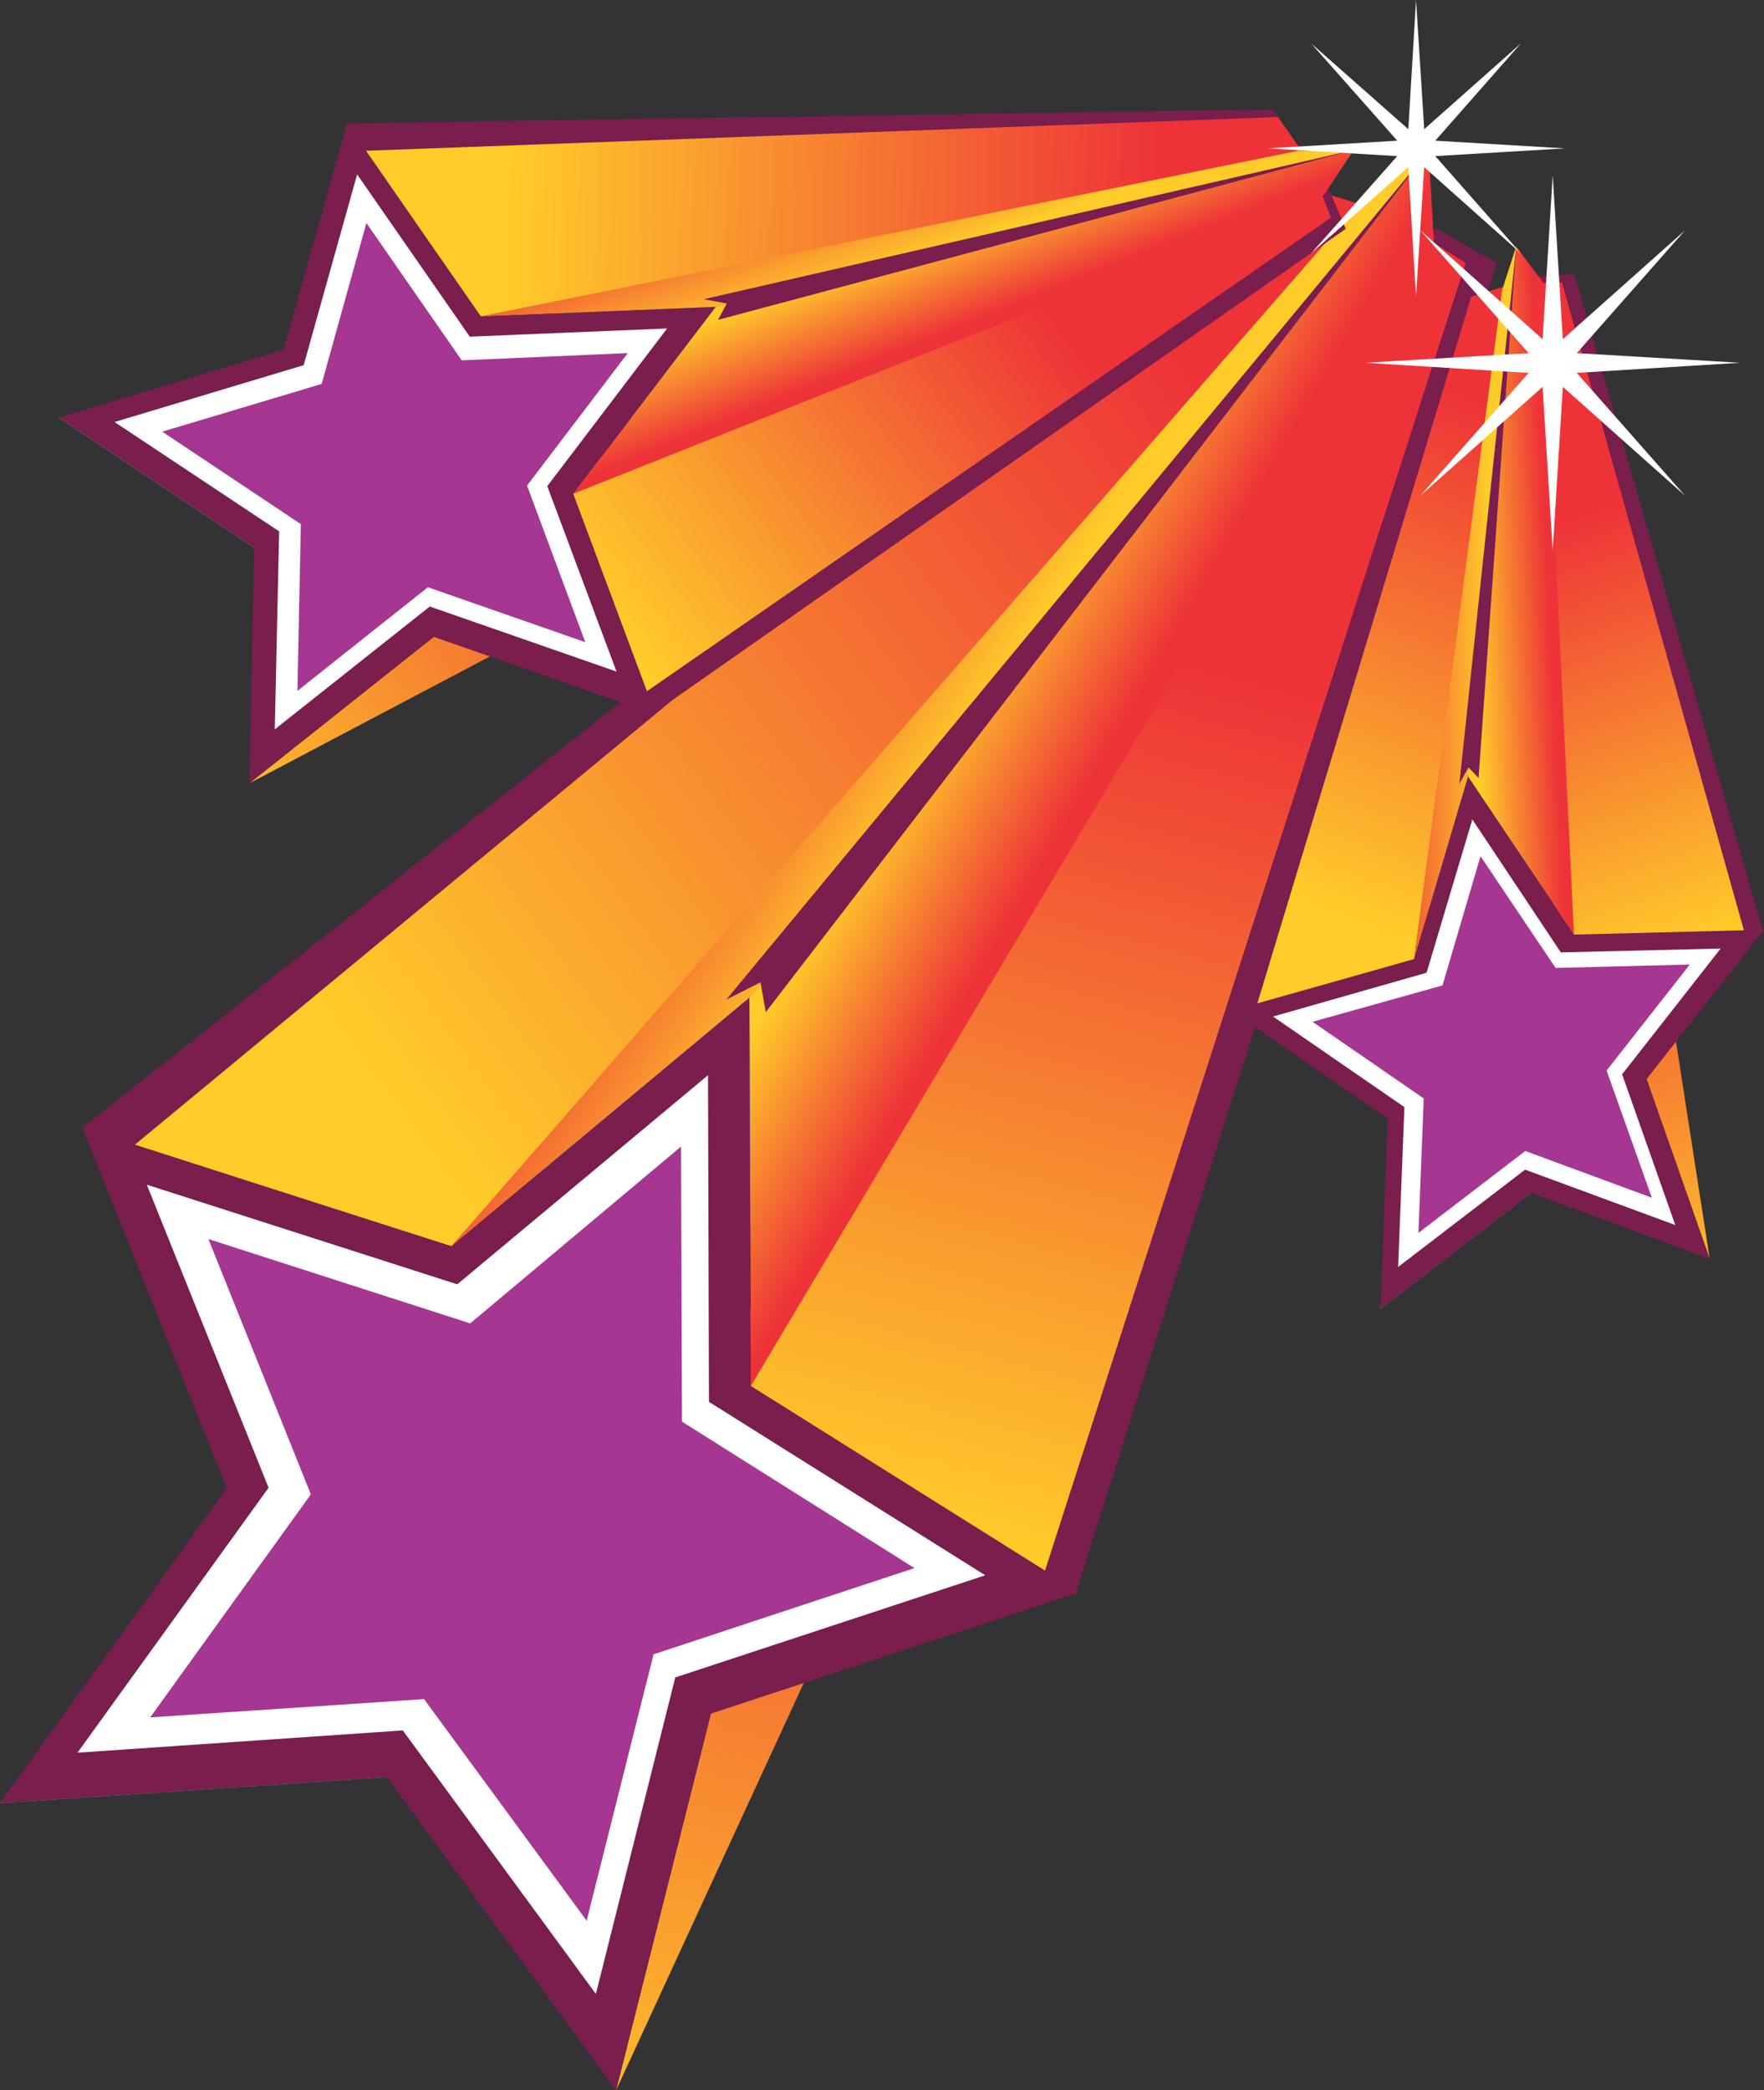 <?xml version="1.0" encoding="iso-8859-1"?>
<!-- Generator: Adobe Illustrator 20.1.0, SVG Export Plug-In . SVG Version: 6.00 Build 0)  -->
<svg version="1.0" id="Layer_1" xmlns="http://www.w3.org/2000/svg" xmlns:xlink="http://www.w3.org/1999/xlink" x="0px" y="0px"
	 viewBox="0 0 805.81 954.54" enable-background="new 0 0 805.81 954.54" xml:space="preserve">
<rect x="0" y="0" width="805.81" height="954.54" fill="#333333" stroke="none"/>
<title>stardesigns_0008</title>
<path fill="#791E4D" d="M683.79,120.11l-28.14-16.06L343,632.91l148.19,95.26L683.79,120.11z"/>
<path fill="#791E4D" d="M622.66,93.72l-37.15-11.88L37.6,515l168.64,54.12L622.66,93.72z"/>
<linearGradient id="SVGID_1_" gradientUnits="userSpaceOnUse" x1="526.044" y1="1263.299" x2="616.074" y2="1197.899" gradientTransform="matrix(4.4 0 0 4.4 -2143.44 -5066.26)">
	<stop  offset="0" style="stop-color:#FFCC2A"/>
	<stop  offset="1" style="stop-color:#EE3338"/>
</linearGradient>
<path fill="url(#SVGID_1_)" d="M622.66,93.72l-30.78-9.46L61.12,523.14l145.11,46L622.66,93.72z"/>
<linearGradient id="SVGID_2_" gradientUnits="userSpaceOnUse" x1="511.167" y1="1329.141" x2="581.917" y2="1250.561" gradientTransform="matrix(4.4 0 0 4.4 -2143.44 -5066.26)">
	<stop  offset="0" style="stop-color:#5EC7D1"/>
	<stop  offset="1" style="stop-color:#3D7A80"/>
</linearGradient>
<path fill="url(#SVGID_2_)" d="M616.07,147.17l-38.92,2.64L0,823.42l176.77-11.88L616.07,147.17z"/>
<linearGradient id="SVGID_3_" gradientUnits="userSpaceOnUse" x1="571.505" y1="1385.641" x2="591.855" y2="1280.911" gradientTransform="matrix(4.4 0 0 4.4 -2143.44 -5066.26)">
	<stop  offset="0" style="stop-color:#FFCC2A"/>
	<stop  offset="1" style="stop-color:#EE3338"/>
</linearGradient>
<path fill="url(#SVGID_3_)" d="M639.15,178.63l9.45-37.84L324.74,782.5l-43.31,172L639.15,178.63z"/>
<linearGradient id="SVGID_4_" gradientUnits="userSpaceOnUse" x1="580.582" y1="1309.88" x2="604.982" y2="1218.83" gradientTransform="matrix(4.4 0 0 4.4 -2143.44 -5066.26)">
	<stop  offset="0" style="stop-color:#FFCC2A"/>
	<stop  offset="1" style="stop-color:#EE3338"/>
</linearGradient>
<path fill="url(#SVGID_4_)" d="M669.49,120.11l-33-20.9L326.94,624.33l149.95,94.38L669.49,120.11z"/>
<linearGradient id="SVGID_5_" gradientUnits="userSpaceOnUse" x1="585.946" y1="1222.89" x2="600.716" y2="1231.42" gradientTransform="matrix(4.4 0 0 4.4 -2143.44 -5066.26)">
	<stop  offset="0" style="stop-color:#FFCC2A"/>
	<stop  offset="1" style="stop-color:#EE3338"/>
</linearGradient>
<path fill="url(#SVGID_5_)" d="M655,109.55l-2.42-40.7L342.33,455.6L343,632.91L655,109.55z"/>
<linearGradient id="SVGID_6_" gradientUnits="userSpaceOnUse" x1="588.439" y1="1226.323" x2="569.109" y2="1213.773" gradientTransform="matrix(4.4 0 0 4.4 -2143.44 -5066.26)">
	<stop  offset="0" style="stop-color:#FFCC2A"/>
	<stop  offset="1" style="stop-color:#EE3338"/>
</linearGradient>
<path fill="url(#SVGID_6_)" d="M652.57,68.86L619.37,95L206.24,569.11L342.33,455.6L652.57,68.86z"/>
<path fill="#791E4D" d="M206.24,569.11L37.6,515l66,164.55L0,823.42l176.77-11.88l104.66,143l43.31-172l168.42-55.44L343,632.91
	l-0.67-177.31L206.24,569.11z"/>
<path fill="#FFFFFF" d="M208.87,586.49L67.06,541l55.63,138.37l-87.29,121L184,790.2l88.2,120.34L308.47,766l141.59-46.64
	l-126.2-79.2L323.42,491L208.87,586.49z"/>
<path fill="#A53792" d="M95.2,565.81l46.8,116.6L68.6,784.26l125.1-8.36L268,877.1l30.56-121.65l119.17-39.38l-106.2-66.88
	l-0.44-125.61l-96.3,80.74L95.2,565.81z"/>
<path fill="#791E4D" d="M347.39,448.56l2.42,13.64L651.69,70L331.78,456.48L347.39,448.56z"/>
<path fill="#791E4D" d="M614.75,104.5l-7.7-18l-345.19,139L298.14,326L614.75,104.5z"/>
<path fill="#791E4D" d="M158.52,56.32l61.12,88.22L595,69.52l-13.45-19.58L158.52,56.32z"/>
<linearGradient id="SVGID_7_" gradientUnits="userSpaceOnUse" x1="539.885" y1="1172.573" x2="607.005" y2="1174.923" gradientTransform="matrix(4.4 0 0 4.4 -2143.44 -5066.26)">
	<stop  offset="0" style="stop-color:#FFCC2A"/>
	<stop  offset="1" style="stop-color:#EE3338"/>
</linearGradient>
<path fill="url(#SVGID_7_)" d="M166.88,68.86l52.77,75.68L595,69.52l-11.25-16.06L166.88,68.86z"/>
<linearGradient id="SVGID_8_" gradientUnits="userSpaceOnUse" x1="509.532" y1="1198.33" x2="570.132" y2="1187.66" gradientTransform="matrix(4.4 0 0 4.4 -2143.44 -5066.26)">
	<stop  offset="0" style="stop-color:#5EC7D1"/>
	<stop  offset="1" style="stop-color:#3D7A80"/>
</linearGradient>
<path fill="url(#SVGID_8_)" d="M572.31,92.62l-19.79-13L26.82,190.73l89.27,59.4L572.31,92.62z"/>
<linearGradient id="SVGID_9_" gradientUnits="userSpaceOnUse" x1="517.013" y1="1248.773" x2="565.033" y2="1205.523" gradientTransform="matrix(4.4 0 0 4.4 -2143.44 -5066.26)">
	<stop  offset="0" style="stop-color:#FFCC2A"/>
	<stop  offset="1" style="stop-color:#EE3338"/>
</linearGradient>
<path fill="url(#SVGID_9_)" d="M571.65,116.37l18.47-14.74l-392,189.19l-84.23,66.88L571.65,116.37z"/>
<linearGradient id="SVGID_10_" gradientUnits="userSpaceOnUse" x1="549.257" y1="1214.494" x2="593.727" y2="1180.994" gradientTransform="matrix(4.4 0 0 4.4 -2143.44 -5066.26)">
	<stop  offset="0" style="stop-color:#FFCC2A"/>
	<stop  offset="1" style="stop-color:#EE3338"/>
</linearGradient>
<path fill="url(#SVGID_10_)" d="M607.93,99.44l-8.35-22.22L257.24,215.59l37.6,100.54L607.93,99.44z"/>
<linearGradient id="SVGID_11_" gradientUnits="userSpaceOnUse" x1="583.412" y1="1175.467" x2="587.312" y2="1185.137" gradientTransform="matrix(4.4 0 0 4.4 -2143.44 -5066.26)">
	<stop  offset="0" style="stop-color:#FFCC2A"/>
	<stop  offset="1" style="stop-color:#EE3338"/>
</linearGradient>
<path fill="url(#SVGID_11_)" d="M326.94,140.13l-65.08,85.36l343-136.61l13.63-20.46L326.94,140.13z"/>
<linearGradient id="SVGID_12_" gradientUnits="userSpaceOnUse" x1="583.224" y1="1178.044" x2="578.804" y2="1165.224" gradientTransform="matrix(4.4 0 0 4.4 -2143.44 -5066.26)">
	<stop  offset="0" style="stop-color:#FFCC2A"/>
	<stop  offset="1" style="stop-color:#EE3338"/>
</linearGradient>
<path fill="url(#SVGID_12_)" d="M219.65,144.53l107.3-4.4l291.54-71.71l-25.5,0.44L219.65,144.53z"/>
<path fill="#791E4D" d="M261.86,225.49l65.08-85.36l-107.3,4.4l-61.12-88.21l-29,103.4l-102.68,31l89.27,59.4l-2.2,107.58
	l84.21-66.88l101.36,35.42L261.86,225.49z"/>
<path fill="#FFFFFF" d="M52.33,192.71l75.19,49.94l-2,90.42l70.8-56.1l85.31,29.7L250,222l54.74-72l-90.15,3.74l-51.45-74.1
	l-24.41,87.12L52.33,192.71z"/>
<path fill="#A53792" d="M74.1,197.11l63.32,42.24l-1.54,76.12l59.58-47.3l71.9,25.08l-26.6-71.5l46-60.5l-75.85,3.3l-43.53-62.7
	l-20.45,73.48L74.1,197.11z"/>
<path fill="#791E4D" d="M332,138.59l-4,7.48l289.83-77.43l-296.38,68L332,138.59z"/>
<path fill="#791E4D" d="M719.18,125.17l-15.83,1.1L719,426.78l86.41-1.32L719.18,125.17z"/>
<path fill="#791E4D" d="M687.08,130.89l-18.25,5.28L562.42,461.54L646,438L687.08,130.89z"/>
<linearGradient id="SVGID_13_" gradientUnits="userSpaceOnUse" x1="625.65" y1="1245.984" x2="645.231" y2="1194.954" gradientTransform="matrix(4.4 0 0 4.4 -2143.44 -5066.26)">
	<stop  offset="0" style="stop-color:#FFCC2A"/>
	<stop  offset="1" style="stop-color:#EE3338"/>
</linearGradient>
<path fill="url(#SVGID_13_)" d="M687.08,130.89l-15,4.62l-97.79,322.95L646,438L687.08,130.89z"/>
<linearGradient id="SVGID_14_" gradientUnits="userSpaceOnUse" x1="637.251" y1="1276.918" x2="645.351" y2="1225.748" gradientTransform="matrix(4.4 0 0 4.4 -2143.44 -5066.26)">
	<stop  offset="0" style="stop-color:#5EC7D1"/>
	<stop  offset="1" style="stop-color:#3D7A80"/>
</linearGradient>
<path fill="url(#SVGID_14_)" d="M699,154.43l-15.17,11.66l-53.25,431.62l68.82-53L699,154.43z"/>
<linearGradient id="SVGID_15_" gradientUnits="userSpaceOnUse" x1="678.079" y1="1283.512" x2="657.649" y2="1235.412" gradientTransform="matrix(4.4 0 0 4.4 -2143.44 -5066.26)">
	<stop  offset="0" style="stop-color:#FFCC2A"/>
	<stop  offset="1" style="stop-color:#EE3338"/>
</linearGradient>
<path fill="url(#SVGID_15_)" d="M752.16,492.78L781,574.83L716.77,161l-6.38-18L752.16,492.78z"/>
<linearGradient id="SVGID_16_" gradientUnits="userSpaceOnUse" x1="661.152" y1="1250.195" x2="646.202" y2="1206.765" gradientTransform="matrix(4.4 0 0 4.4 -2143.44 -5066.26)">
	<stop  offset="0" style="stop-color:#FFCC2A"/>
	<stop  offset="1" style="stop-color:#EE3338"/>
</linearGradient>
<path fill="url(#SVGID_16_)" d="M713.47,128.91l-19.13,0.66l15.83,298.09l86.63-2.2L713.47,128.91z"/>
<linearGradient id="SVGID_17_" gradientUnits="userSpaceOnUse" x1="639.843" y1="1213.124" x2="647.843" y2="1212.704" gradientTransform="matrix(4.4 0 0 4.4 -2143.44 -5066.26)">
	<stop  offset="0" style="stop-color:#FFCC2A"/>
	<stop  offset="1" style="stop-color:#EE3338"/>
</linearGradient>
<path fill="url(#SVGID_17_)" d="M704.67,128.69l-12.09-16.06l-22,242L719,426.78L704.67,128.69z"/>
<linearGradient id="SVGID_18_" gradientUnits="userSpaceOnUse" x1="641.595" y1="1213.994" x2="630.595" y2="1213.994" gradientTransform="matrix(4.4 0 0 4.4 -2143.44 -5066.26)">
	<stop  offset="0" style="stop-color:#FFCC2A"/>
	<stop  offset="1" style="stop-color:#EE3338"/>
</linearGradient>
<path fill="url(#SVGID_18_)" d="M692.58,112.63l-6.38,19.8L646,438l24.62-83.38L692.58,112.63z"/>
<path fill="#791E4D" d="M752.16,492.78l53.65-68.2l-86.81,2.2l-48.37-72.16L646,438l-83.55,23.54l71.46,49.28l-3.3,86.9l68.82-53
	L781,574.83L752.16,492.78z"/>
<path fill="#FFFFFF" d="M713,434.92l-40.43-60.72l-20.89,70l-70.14,20l60,41.36l-2.86,73l58-44.44l68.6,25.3L741,490.58l45-57.42
	L713,434.92z"/>
<path fill="#A53792" d="M710.61,442l-34.3-51l-17.37,59l-59.36,16.6l50.79,35l-2.42,61.4l48.81-37.4l57.82,21.34l-20.67-58.08
	l38-48.4L710.61,442z"/>
<path fill="#791E4D" d="M670.81,350.44l4.62,4.84l17.15-242l-25.94,244.64L670.81,350.44z"/>
<path fill="#FFFFFF" d="M709.29,80.08l-4.62,74.8l-55.85-49.72l49.47,56.1l-74.53,4.4l74.53,4.62l-49.47,56.1l55.85-49.72l4.62,74.8
	l4.62-74.8l55.85,49.72l-49.47-56.1l74.53-4.62l-74.53-4.4l49.47-56.1l-55.85,49.72L709.29,80.08z"/>
<path fill="#FFFFFF" d="M579.13,67.76l59.14,3.52l-39.36,44.44l44.41-39.38l3.52,59.18l3.74-59.18l44.19,39.38l-39.13-44.44
	l59.14-3.52l-59.14-3.52l39.14-44.44L650.59,59l-3.74-59l-3.52,59l-44.41-39.2l39.36,44.44L579.13,67.76z"/>
</svg>
